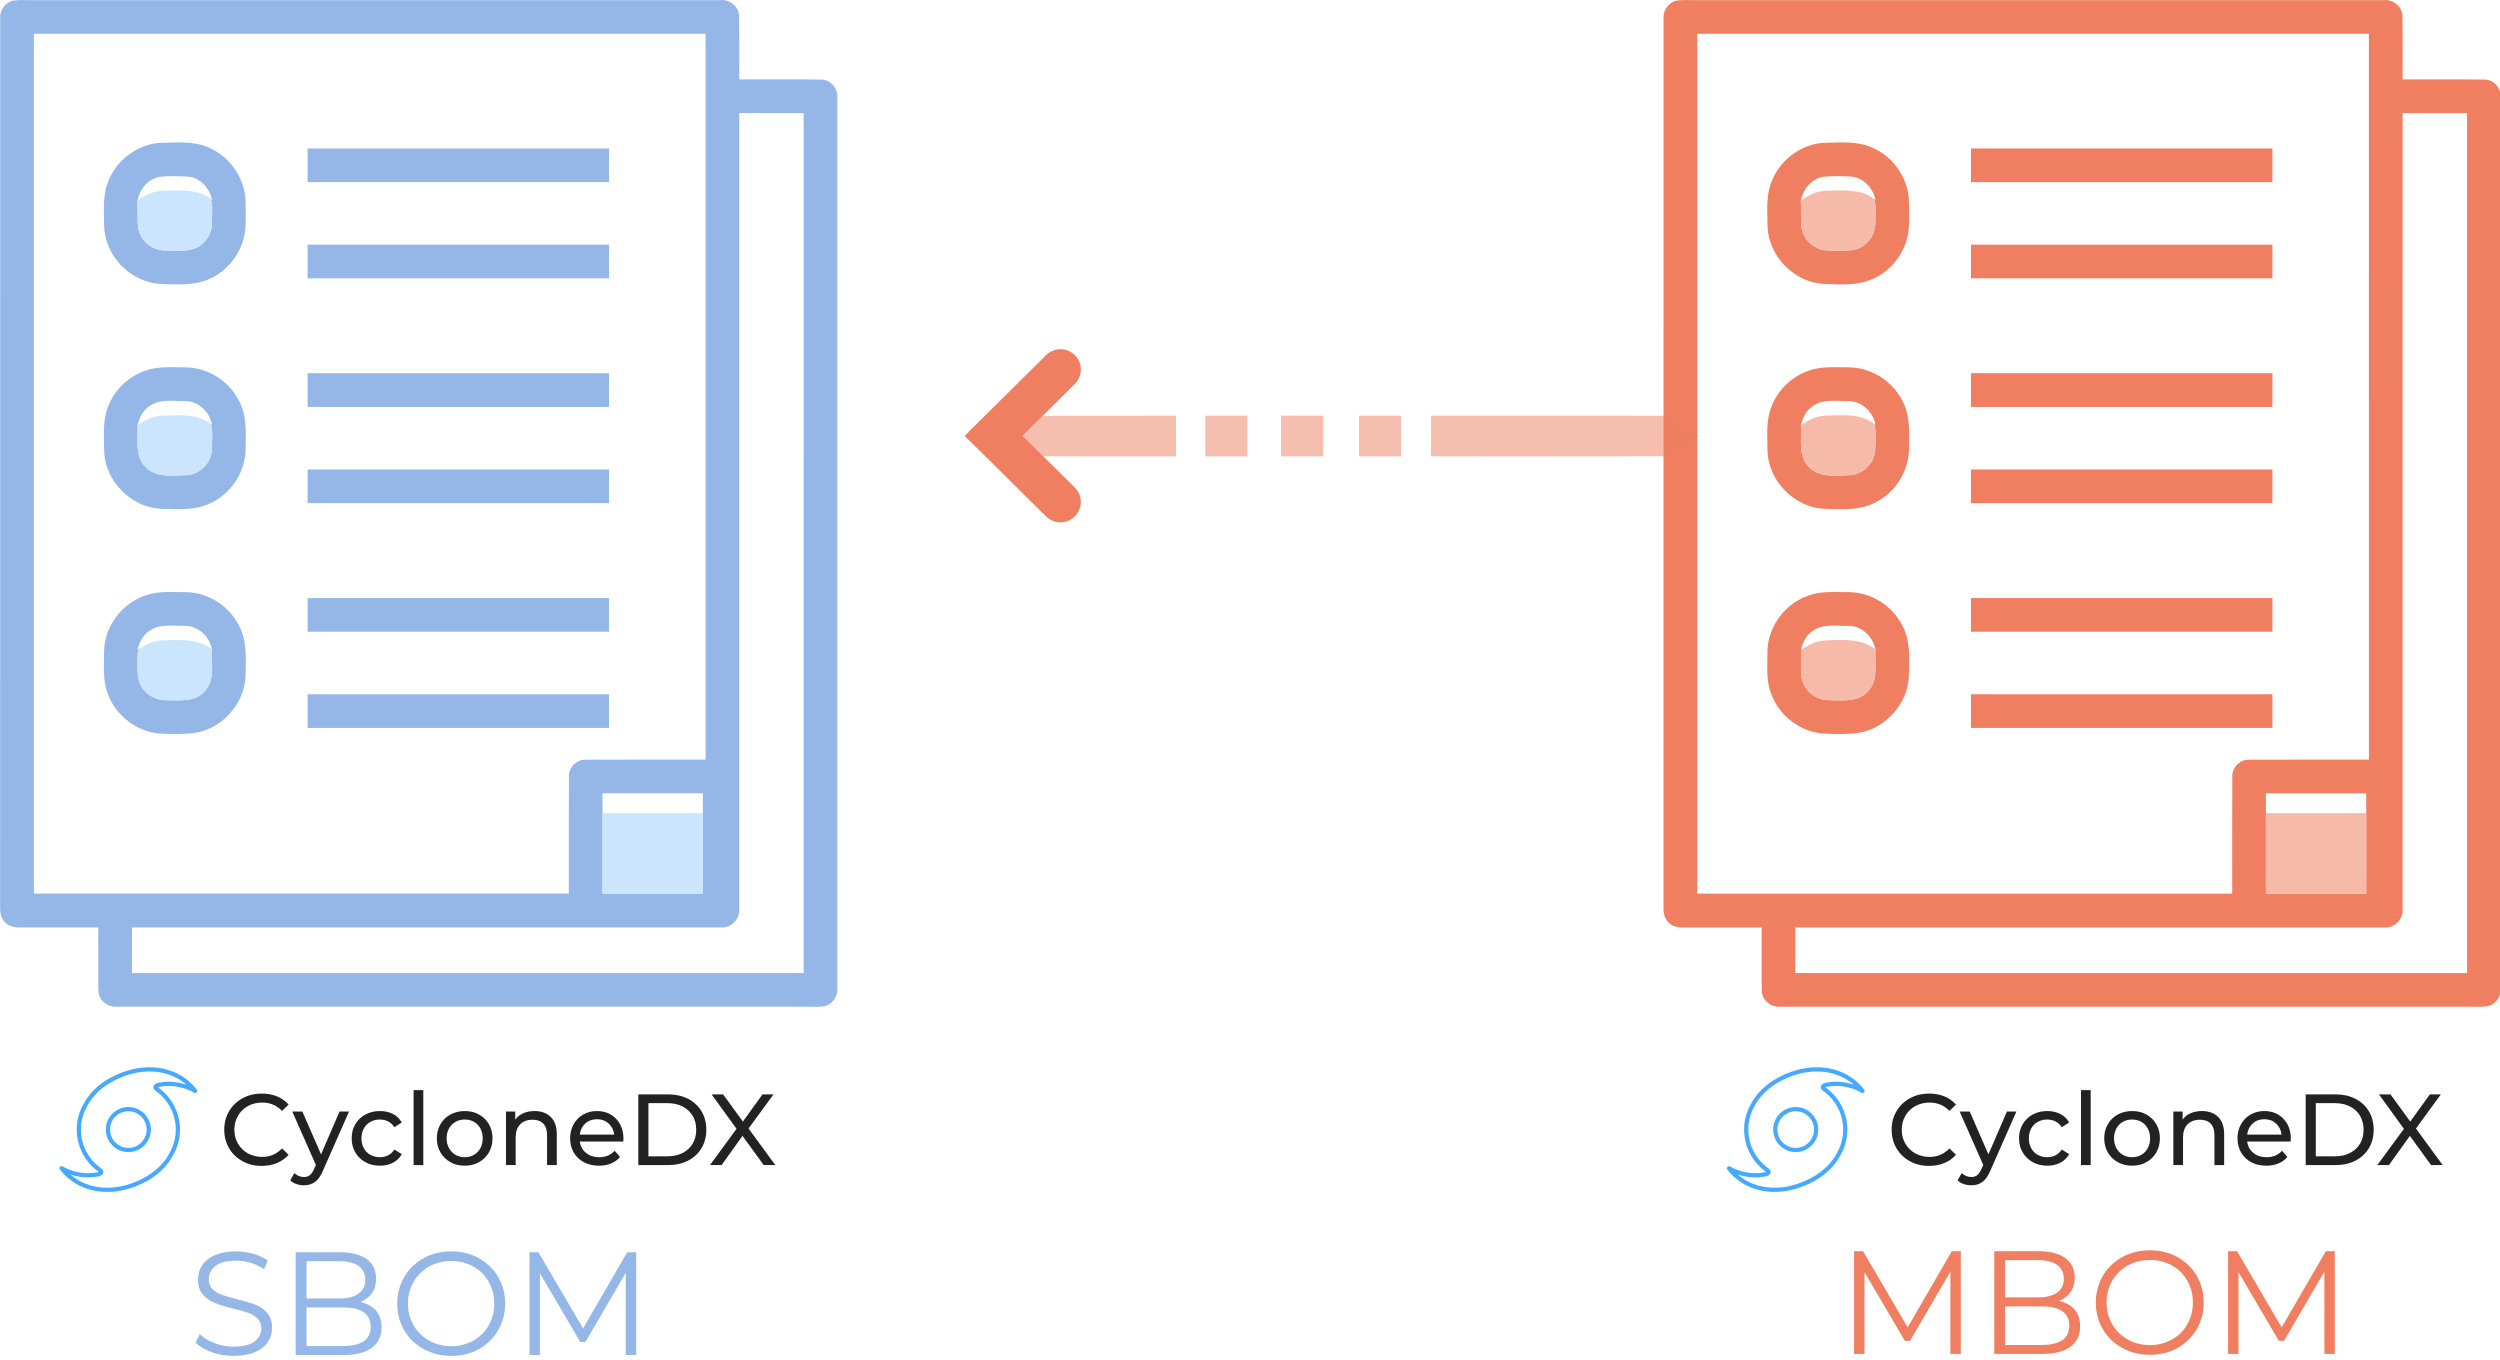 <?xml version="1.0" encoding="UTF-8" standalone="no"?>
<!DOCTYPE svg PUBLIC "-//W3C//DTD SVG 1.1//EN" "http://www.w3.org/Graphics/SVG/1.1/DTD/svg11.dtd">
<svg width="100%" height="100%" viewBox="0 0 500 272" version="1.1" xmlns="http://www.w3.org/2000/svg" xmlns:xlink="http://www.w3.org/1999/xlink" xml:space="preserve" xmlns:serif="http://www.serif.com/" style="fill-rule:evenodd;clip-rule:evenodd;stroke-linejoin:round;stroke-miterlimit:1.414;">
    <g transform="matrix(0.421,0,0,0.421,-25.461,1.541)">
        <g transform="matrix(69.731,0,0,69.731,933.329,639.537)">
            <path d="M0.841,-0.7L0.841,-0L0.77,-0L0.77,-0.56L0.495,-0.089L0.46,-0.089L0.185,-0.557L0.185,-0L0.114,-0L0.114,-0.7L0.175,-0.7L0.479,-0.181L0.78,-0.7L0.841,-0.7Z" style="fill:rgb(239,127,96);fill-rule:nonzero;"/>
        </g>
        <g transform="matrix(69.731,0,0,69.731,999.921,639.537)">
            <path d="M0.555,-0.361C0.601,-0.351 0.636,-0.331 0.662,-0.302C0.687,-0.272 0.699,-0.234 0.699,-0.187C0.699,-0.127 0.677,-0.081 0.633,-0.049C0.588,-0.016 0.523,-0 0.436,-0L0.114,-0L0.114,-0.7L0.416,-0.7C0.494,-0.7 0.555,-0.684 0.598,-0.653C0.641,-0.622 0.662,-0.577 0.662,-0.52C0.662,-0.481 0.653,-0.448 0.634,-0.422C0.615,-0.395 0.588,-0.374 0.555,-0.361ZM0.188,-0.639L0.188,-0.385L0.411,-0.385C0.468,-0.385 0.511,-0.396 0.542,-0.418C0.573,-0.439 0.588,-0.471 0.588,-0.512C0.588,-0.553 0.573,-0.585 0.542,-0.607C0.511,-0.628 0.468,-0.639 0.411,-0.639L0.188,-0.639ZM0.435,-0.061C0.498,-0.061 0.545,-0.072 0.577,-0.093C0.609,-0.114 0.625,-0.148 0.625,-0.193C0.625,-0.28 0.562,-0.324 0.435,-0.324L0.188,-0.324L0.188,-0.061L0.435,-0.061Z" style="fill:rgb(239,127,96);fill-rule:nonzero;"/>
        </g>
        <g transform="matrix(69.731,0,0,69.731,1052.5,639.537)">
            <path d="M0.42,0.006C0.351,0.006 0.288,-0.01 0.232,-0.041C0.175,-0.072 0.131,-0.114 0.1,-0.168C0.068,-0.222 0.052,-0.283 0.052,-0.35C0.052,-0.417 0.068,-0.478 0.1,-0.532C0.131,-0.586 0.175,-0.628 0.232,-0.66C0.288,-0.691 0.351,-0.706 0.42,-0.706C0.489,-0.706 0.552,-0.691 0.608,-0.66C0.663,-0.629 0.707,-0.587 0.739,-0.533C0.771,-0.478 0.787,-0.417 0.787,-0.35C0.787,-0.283 0.771,-0.222 0.739,-0.168C0.707,-0.113 0.663,-0.071 0.608,-0.04C0.552,-0.009 0.489,0.006 0.42,0.006ZM0.42,-0.06C0.475,-0.06 0.525,-0.073 0.57,-0.098C0.615,-0.123 0.65,-0.157 0.675,-0.202C0.7,-0.246 0.713,-0.295 0.713,-0.35C0.713,-0.405 0.7,-0.454 0.675,-0.499C0.65,-0.543 0.615,-0.578 0.57,-0.603C0.525,-0.628 0.475,-0.64 0.42,-0.64C0.365,-0.64 0.315,-0.628 0.27,-0.603C0.225,-0.578 0.189,-0.543 0.164,-0.499C0.138,-0.454 0.125,-0.405 0.125,-0.35C0.125,-0.295 0.138,-0.246 0.164,-0.202C0.189,-0.157 0.225,-0.123 0.27,-0.098C0.315,-0.073 0.365,-0.06 0.42,-0.06Z" style="fill:rgb(239,127,96);fill-rule:nonzero;"/>
        </g>
        <g transform="matrix(69.731,0,0,69.731,1111,639.537)">
            <path d="M0.841,-0.7L0.841,-0L0.77,-0L0.77,-0.56L0.495,-0.089L0.46,-0.089L0.185,-0.557L0.185,-0L0.114,-0L0.114,-0.7L0.175,-0.7L0.479,-0.181L0.78,-0.7L0.841,-0.7Z" style="fill:rgb(239,127,96);fill-rule:nonzero;"/>
        </g>
    </g>
    <g transform="matrix(0.421,0,0,0.421,9.151,4.873)">
        <g transform="matrix(69.731,0,0,69.731,67.883,632.135)">
            <path d="M0.307,0.006C0.255,0.006 0.205,-0.002 0.158,-0.019C0.11,-0.036 0.073,-0.058 0.047,-0.085L0.076,-0.142C0.101,-0.117 0.135,-0.096 0.177,-0.081C0.219,-0.065 0.262,-0.057 0.307,-0.057C0.37,-0.057 0.417,-0.069 0.448,-0.092C0.479,-0.115 0.495,-0.144 0.495,-0.181C0.495,-0.209 0.487,-0.231 0.47,-0.248C0.452,-0.265 0.432,-0.278 0.407,-0.287C0.382,-0.296 0.348,-0.305 0.304,-0.316C0.251,-0.329 0.209,-0.342 0.178,-0.355C0.147,-0.367 0.12,-0.386 0.098,-0.411C0.075,-0.436 0.064,-0.471 0.064,-0.514C0.064,-0.549 0.073,-0.582 0.092,-0.611C0.111,-0.64 0.139,-0.663 0.178,-0.68C0.217,-0.697 0.265,-0.706 0.322,-0.706C0.362,-0.706 0.401,-0.7 0.44,-0.69C0.478,-0.679 0.511,-0.663 0.539,-0.644L0.514,-0.585C0.485,-0.604 0.453,-0.619 0.42,-0.629C0.387,-0.638 0.354,-0.643 0.322,-0.643C0.261,-0.643 0.215,-0.631 0.184,-0.608C0.153,-0.584 0.137,-0.553 0.137,-0.516C0.137,-0.488 0.146,-0.466 0.163,-0.449C0.18,-0.432 0.201,-0.419 0.227,-0.41C0.252,-0.401 0.287,-0.391 0.33,-0.38C0.381,-0.367 0.423,-0.355 0.455,-0.343C0.486,-0.33 0.513,-0.312 0.535,-0.287C0.557,-0.262 0.568,-0.228 0.568,-0.185C0.568,-0.15 0.559,-0.118 0.54,-0.089C0.521,-0.059 0.491,-0.037 0.452,-0.02C0.413,-0.003 0.364,0.006 0.307,0.006Z" style="fill:rgb(148,183,232);fill-rule:nonzero;"/>
        </g>
        <g transform="matrix(69.731,0,0,69.731,110.768,632.135)">
            <path d="M0.555,-0.361C0.601,-0.351 0.636,-0.331 0.662,-0.302C0.687,-0.272 0.699,-0.234 0.699,-0.187C0.699,-0.127 0.677,-0.081 0.633,-0.049C0.588,-0.016 0.523,-0 0.436,-0L0.114,-0L0.114,-0.7L0.416,-0.7C0.494,-0.7 0.555,-0.684 0.598,-0.653C0.641,-0.622 0.662,-0.577 0.662,-0.52C0.662,-0.481 0.653,-0.448 0.634,-0.422C0.615,-0.395 0.588,-0.374 0.555,-0.361ZM0.188,-0.639L0.188,-0.385L0.411,-0.385C0.468,-0.385 0.511,-0.396 0.542,-0.418C0.573,-0.439 0.588,-0.471 0.588,-0.512C0.588,-0.553 0.573,-0.585 0.542,-0.607C0.511,-0.628 0.468,-0.639 0.411,-0.639L0.188,-0.639ZM0.435,-0.061C0.498,-0.061 0.545,-0.072 0.577,-0.093C0.609,-0.114 0.625,-0.148 0.625,-0.193C0.625,-0.28 0.562,-0.324 0.435,-0.324L0.188,-0.324L0.188,-0.061L0.435,-0.061Z" style="fill:rgb(148,183,232);fill-rule:nonzero;"/>
        </g>
        <g transform="matrix(69.731,0,0,69.731,163.344,632.135)">
            <path d="M0.42,0.006C0.351,0.006 0.288,-0.01 0.232,-0.041C0.175,-0.072 0.131,-0.114 0.1,-0.168C0.068,-0.222 0.052,-0.283 0.052,-0.35C0.052,-0.417 0.068,-0.478 0.1,-0.532C0.131,-0.586 0.175,-0.628 0.232,-0.66C0.288,-0.691 0.351,-0.706 0.42,-0.706C0.489,-0.706 0.552,-0.691 0.608,-0.66C0.663,-0.629 0.707,-0.587 0.739,-0.533C0.771,-0.478 0.787,-0.417 0.787,-0.35C0.787,-0.283 0.771,-0.222 0.739,-0.168C0.707,-0.113 0.663,-0.071 0.608,-0.04C0.552,-0.009 0.489,0.006 0.42,0.006ZM0.42,-0.06C0.475,-0.06 0.525,-0.073 0.57,-0.098C0.615,-0.123 0.65,-0.157 0.675,-0.202C0.7,-0.246 0.713,-0.295 0.713,-0.35C0.713,-0.405 0.7,-0.454 0.675,-0.499C0.65,-0.543 0.615,-0.578 0.57,-0.603C0.525,-0.628 0.475,-0.64 0.42,-0.64C0.365,-0.64 0.315,-0.628 0.27,-0.603C0.225,-0.578 0.189,-0.543 0.164,-0.499C0.138,-0.454 0.125,-0.405 0.125,-0.35C0.125,-0.295 0.138,-0.246 0.164,-0.202C0.189,-0.157 0.225,-0.123 0.27,-0.098C0.315,-0.073 0.365,-0.06 0.42,-0.06Z" style="fill:rgb(148,183,232);fill-rule:nonzero;"/>
        </g>
        <g transform="matrix(69.731,0,0,69.731,221.848,632.135)">
            <path d="M0.841,-0.7L0.841,-0L0.77,-0L0.77,-0.56L0.495,-0.089L0.46,-0.089L0.185,-0.557L0.185,-0L0.114,-0L0.114,-0.7L0.175,-0.7L0.479,-0.181L0.78,-0.7L0.841,-0.7Z" style="fill:rgb(148,183,232);fill-rule:nonzero;"/>
        </g>
    </g>
    <g id="Doc-Right" serif:id="Doc Right" transform="matrix(0.421,0,0,0.421,308.732,-9.011)">
        <g id="_-3282b8ff" serif:id="#3282b8ff">
            <path d="M63.41,21.65C66.25,21.29 69.13,21.5 71.98,21.47C181,21.47 290.02,21.47 399.03,21.46C403.39,21.01 407.85,24.37 407.96,28.88C408.17,38.96 407.98,49.05 408.05,59.13C421.05,59.19 434.06,59.04 447.06,59.2C451.5,59.23 455.04,63.52 454.65,67.86C454.66,208.91 454.67,349.96 454.65,491C454.9,494.84 452.22,498.69 448.38,499.41C445.61,499.86 442.79,499.63 440.01,499.67C330.7,499.65 221.39,499.7 112.08,499.65C107.81,499.9 103.65,496.41 103.62,492.04C103.46,482.03 103.61,472.02 103.56,462.01C91.37,462 79.18,461.99 66.99,462.01C64.05,462.13 60.78,461.57 58.85,459.13C56.36,456.35 57.03,452.39 56.93,448.98C56.98,309.3 56.91,169.62 56.96,29.93C56.72,26.08 59.55,22.27 63.41,21.65M72.95,37.47C72.94,173.62 72.94,309.78 72.95,445.93L327.1,445.93C327.14,427.3 327.03,408.66 327.15,390.03C327.12,385.88 330.84,382.22 334.98,382.31C354,382.21 373.02,382.3 392.05,382.27C392.05,267.33 392.05,152.4 392.04,37.47C285.68,37.46 179.31,37.46 72.95,37.47M408.05,75.13C408.04,201.12 408.05,327.1 408.04,453.08C408.58,458.09 404.02,462.53 399.04,461.99C305.88,462.01 212.71,461.99 119.55,462L119.55,483.66C225.92,483.68 332.29,483.66 438.66,483.67C438.67,347.49 438.66,211.31 438.67,75.14C428.46,75.13 418.25,75.14 408.05,75.13M343.1,398.26C343.09,401.4 343.1,404.55 343.11,407.69C343.08,420.46 343.08,433.22 343.11,445.98C359,446.01 374.89,446.02 390.78,445.97C390.79,433.21 390.8,420.45 390.78,407.69C390.78,404.55 390.79,401.4 390.78,398.26C374.89,398.26 358.99,398.27 343.1,398.26Z" style="fill:rgb(239,127,96);fill-rule:nonzero;"/>
            <path d="M132.24,89.3C140.22,89.19 148.66,88.14 156.14,91.56C165.9,95.72 172.88,105.59 173.49,116.19C173.67,120.71 173.69,125.25 173.46,129.78C172.7,140.3 165.66,150.01 155.94,154.08C148.75,157.26 140.68,156.49 133.04,156.31C118.98,155.48 106.8,143.07 106.35,128.97C106.33,121.82 105.51,114.35 108.3,107.56C112.12,97.69 121.68,90.31 132.24,89.3M132.8,105.4C127.19,106.35 123.21,111.31 122.17,116.7C122.41,120.99 121.99,125.31 122.52,129.58C123.38,135.55 128.96,140.34 134.98,140.38C139.56,140.48 144.27,140.91 148.74,139.71C154.03,137.98 157.72,132.61 157.57,127.06C157.46,123.37 158.21,119.45 156.95,115.91L157.68,116.41C156.44,110.83 152.01,105.74 146.07,105.27C141.66,105.08 137.19,104.91 132.8,105.4Z" style="fill:rgb(239,127,96);fill-rule:nonzero;"/>
            <path d="M203,91.92C250.74,91.92 298.47,91.92 346.21,91.93C346.21,97.26 346.22,102.59 346.21,107.92C298.47,107.93 250.74,107.92 203,107.92C202.99,102.59 202.99,97.26 203,91.92Z" style="fill:rgb(239,127,96);fill-rule:nonzero;"/>
            <path d="M203,137.63C250.74,137.63 298.47,137.63 346.21,137.64C346.22,142.97 346.21,148.3 346.21,153.63C298.48,153.64 250.74,153.63 203,153.64C202.99,148.3 202.99,142.97 203,137.63Z" style="fill:rgb(239,127,96);fill-rule:nonzero;"/>
            <path d="M128.47,196.74C133.86,195.49 139.44,195.89 144.93,195.91C155.5,195.97 165.69,202.32 170.39,211.78C174.3,218.89 173.64,227.2 173.55,235.01C173.36,245.85 166.47,256.17 156.58,260.58C149.25,264.07 140.89,263.32 133.02,263.1C119.06,262.28 106.96,250.01 106.36,236.03C106.34,229 105.51,221.67 108.07,214.94C111.32,206 119.21,198.94 128.47,196.74M127.55,214.53C124.54,216.61 123.03,220.07 122.18,223.52C122.68,230.08 120.68,237.94 125.91,243.14C130.73,248.45 138.5,247.26 144.93,247.17C151.43,247.13 157.27,241.53 157.5,235.02C157.6,230.95 158.08,226.75 157.07,222.77L157.63,223.14C156.44,217.17 151.32,212.03 145.04,211.95C139.21,212.01 132.55,210.73 127.55,214.53Z" style="fill:rgb(239,127,96);fill-rule:nonzero;"/>
            <path d="M203,198.71L346.21,198.71C346.22,204.05 346.21,209.38 346.21,214.71L203,214.71C202.99,209.38 202.99,204.04 203,198.71Z" style="fill:rgb(239,127,96);fill-rule:nonzero;"/>
            <path d="M203,244.42C250.74,244.43 298.48,244.42 346.21,244.43C346.21,249.76 346.22,255.09 346.21,260.42C298.47,260.43 250.73,260.43 203,260.43C202.99,255.09 202.99,249.76 203,244.42Z" style="fill:rgb(239,127,96);fill-rule:nonzero;"/>
            <path d="M127.44,303.81C133.14,302.19 139.12,302.71 144.97,302.71C155.54,302.76 165.71,309.16 170.41,318.61C174.47,326.09 173.64,334.84 173.48,343.03C172.78,355.87 162.52,367.34 149.86,369.51C144.24,370.36 138.52,370.14 132.86,369.89C121.89,369.1 111.86,361.39 108.11,351.07C105.59,344.66 106.34,337.64 106.31,330.91C106.45,318.52 115.52,307.04 127.44,303.81M127.39,321.44C124.47,323.51 123.06,326.91 122.1,330.23L123.64,329.26C121.82,330.52 122.39,333.05 122.21,334.94C122.31,339.22 121.76,343.93 124.19,347.73C126.6,351.81 131.32,354.15 136.01,354.04C142.11,354.1 149.42,355 153.94,349.95C159.26,344.62 157.18,336.57 157.62,329.86C156.38,323.92 151.28,318.79 145.01,318.75C139.13,318.83 132.37,317.51 127.39,321.44Z" style="fill:rgb(239,127,96);fill-rule:nonzero;"/>
            <path d="M203,305.51L346.21,305.51C346.22,310.84 346.21,316.18 346.21,321.51C298.48,321.52 250.74,321.51 203,321.52C202.98,316.18 202.99,310.84 203,305.51Z" style="fill:rgb(239,127,96);fill-rule:nonzero;"/>
            <path d="M203,351.22L346.21,351.22C346.22,356.55 346.21,361.88 346.21,367.22C298.47,367.23 250.74,367.22 203,367.22C202.99,361.89 202.99,356.55 203,351.22Z" style="fill:rgb(239,127,96);fill-rule:nonzero;"/>
        </g>
        <g id="_-5fb8e0ff" serif:id="#5fb8e0ff">
            <path d="M122.17,116.7C125.87,113.96 130.25,111.98 134.94,111.98C142.38,111.87 150.68,111.04 156.95,115.91C158.21,119.45 157.46,123.37 157.57,127.06C157.72,132.61 154.03,137.98 148.74,139.71C144.27,140.91 139.56,140.48 134.98,140.38C128.96,140.34 123.38,135.55 122.52,129.58C121.99,125.31 122.41,120.99 122.17,116.7Z" style="fill:rgb(246,186,169);fill-rule:nonzero;"/>
            <path d="M122.18,223.52C125.6,220.95 129.61,219.03 133.93,218.84C141.74,218.66 150.45,217.69 157.07,222.77C158.08,226.75 157.6,230.95 157.5,235.02C157.27,241.53 151.43,247.13 144.93,247.17C138.5,247.26 130.73,248.45 125.91,243.14C120.68,237.94 122.68,230.08 122.18,223.52Z" style="fill:rgb(246,186,169);fill-rule:nonzero;"/>
            <path d="M123.64,329.26C126.7,327.18 130.28,325.83 134,325.63C142.02,325.35 150.86,324.64 157.62,329.86C157.18,336.57 159.26,344.62 153.94,349.95C149.42,355 142.11,354.1 136.01,354.04C131.32,354.15 126.6,351.81 124.19,347.73C121.76,343.93 122.31,339.22 122.21,334.94C122.39,333.05 121.82,330.52 123.64,329.26Z" style="fill:rgb(246,186,169);fill-rule:nonzero;"/>
            <path d="M343.11,407.69C359,407.68 374.89,407.68 390.78,407.69C390.8,420.45 390.79,433.21 390.78,445.97C374.89,446.02 359,446.01 343.11,445.98C343.08,433.22 343.08,420.46 343.11,407.69Z" style="fill:rgb(246,186,169);fill-rule:nonzero;"/>
        </g>
    </g>
    <g id="Doc-Left" serif:id="Doc Left" transform="matrix(0.421,0,0,0.421,-23.944,-9.011)">
        <g id="_-3282b8ff1" serif:id="#3282b8ff">
            <path d="M63.41,21.65C66.25,21.29 69.13,21.5 71.98,21.47C181,21.47 290.02,21.47 399.03,21.46C403.39,21.01 407.85,24.37 407.96,28.88C408.17,38.96 407.98,49.05 408.05,59.13C421.05,59.19 434.06,59.04 447.06,59.2C451.5,59.23 455.04,63.52 454.65,67.86C454.66,208.91 454.67,349.96 454.65,491C454.9,494.84 452.22,498.69 448.38,499.41C445.61,499.86 442.79,499.63 440.01,499.67C330.7,499.65 221.39,499.7 112.08,499.65C107.81,499.9 103.65,496.41 103.62,492.04C103.46,482.03 103.61,472.02 103.56,462.01C91.37,462 79.18,461.99 66.99,462.01C64.05,462.13 60.78,461.57 58.85,459.13C56.36,456.35 57.03,452.39 56.93,448.98C56.98,309.3 56.91,169.62 56.96,29.93C56.72,26.08 59.55,22.27 63.41,21.65M72.95,37.47C72.94,173.62 72.94,309.78 72.95,445.93L327.1,445.93C327.14,427.3 327.03,408.66 327.15,390.03C327.12,385.88 330.84,382.22 334.98,382.31C354,382.21 373.02,382.3 392.05,382.27C392.05,267.33 392.05,152.4 392.04,37.47C285.68,37.46 179.31,37.46 72.95,37.47M408.05,75.13C408.04,201.12 408.05,327.1 408.04,453.08C408.58,458.09 404.02,462.53 399.04,461.99C305.88,462.01 212.71,461.99 119.55,462L119.55,483.66C225.92,483.68 332.29,483.66 438.66,483.67C438.67,347.49 438.66,211.31 438.67,75.14C428.46,75.13 418.25,75.14 408.05,75.13M343.1,398.26C343.09,401.4 343.1,404.55 343.11,407.69C343.08,420.46 343.08,433.22 343.11,445.98C359,446.01 374.89,446.02 390.78,445.97C390.79,433.21 390.8,420.45 390.78,407.69C390.78,404.55 390.79,401.4 390.78,398.26C374.89,398.26 358.99,398.27 343.1,398.26Z" style="fill:rgb(148,183,232);fill-rule:nonzero;"/>
            <path d="M132.24,89.3C140.22,89.19 148.66,88.14 156.14,91.56C165.9,95.72 172.88,105.59 173.49,116.19C173.67,120.71 173.69,125.25 173.46,129.78C172.7,140.3 165.66,150.01 155.94,154.08C148.75,157.26 140.68,156.49 133.04,156.31C118.98,155.48 106.8,143.07 106.35,128.97C106.33,121.82 105.51,114.35 108.3,107.56C112.12,97.69 121.68,90.31 132.24,89.3M132.8,105.4C127.19,106.35 123.21,111.31 122.17,116.7C122.41,120.99 121.99,125.31 122.52,129.58C123.38,135.55 128.96,140.34 134.98,140.38C139.56,140.48 144.27,140.91 148.74,139.71C154.03,137.98 157.72,132.61 157.57,127.06C157.46,123.37 158.21,119.45 156.95,115.91L157.68,116.41C156.44,110.83 152.01,105.74 146.07,105.27C141.66,105.08 137.19,104.91 132.8,105.4Z" style="fill:rgb(148,183,232);fill-rule:nonzero;"/>
            <path d="M203,91.92C250.74,91.92 298.47,91.92 346.21,91.93C346.21,97.26 346.22,102.59 346.21,107.92C298.47,107.93 250.74,107.92 203,107.92C202.99,102.59 202.99,97.26 203,91.92Z" style="fill:rgb(148,183,232);fill-rule:nonzero;"/>
            <path d="M203,137.63C250.74,137.63 298.47,137.63 346.21,137.64C346.22,142.97 346.21,148.3 346.21,153.63C298.48,153.64 250.74,153.63 203,153.64C202.99,148.3 202.99,142.97 203,137.63Z" style="fill:rgb(148,183,232);fill-rule:nonzero;"/>
            <path d="M128.47,196.74C133.86,195.49 139.44,195.89 144.93,195.91C155.5,195.97 165.69,202.32 170.39,211.78C174.3,218.89 173.64,227.2 173.55,235.01C173.36,245.85 166.47,256.17 156.58,260.58C149.25,264.07 140.89,263.32 133.02,263.1C119.06,262.28 106.96,250.01 106.36,236.03C106.34,229 105.51,221.67 108.07,214.94C111.32,206 119.21,198.94 128.47,196.74M127.55,214.53C124.54,216.61 123.03,220.07 122.18,223.52C122.68,230.08 120.68,237.94 125.91,243.14C130.73,248.45 138.5,247.26 144.93,247.17C151.43,247.13 157.27,241.53 157.5,235.02C157.6,230.95 158.08,226.75 157.07,222.77L157.63,223.14C156.44,217.17 151.32,212.03 145.04,211.95C139.21,212.01 132.55,210.73 127.55,214.53Z" style="fill:rgb(148,183,232);fill-rule:nonzero;"/>
            <path d="M203,198.71L346.21,198.71C346.22,204.05 346.21,209.38 346.21,214.71L203,214.71C202.99,209.38 202.99,204.04 203,198.71Z" style="fill:rgb(148,183,232);fill-rule:nonzero;"/>
            <path d="M203,244.42C250.74,244.43 298.48,244.42 346.21,244.43C346.21,249.76 346.22,255.09 346.21,260.42C298.47,260.43 250.73,260.43 203,260.43C202.99,255.09 202.99,249.76 203,244.42Z" style="fill:rgb(148,183,232);fill-rule:nonzero;"/>
            <path d="M127.44,303.81C133.14,302.19 139.12,302.71 144.97,302.71C155.54,302.76 165.71,309.16 170.41,318.61C174.47,326.09 173.64,334.84 173.48,343.03C172.78,355.87 162.52,367.34 149.86,369.51C144.24,370.36 138.52,370.14 132.86,369.89C121.89,369.1 111.86,361.39 108.11,351.07C105.59,344.66 106.34,337.64 106.31,330.91C106.45,318.52 115.52,307.04 127.44,303.81M127.39,321.44C124.47,323.51 123.06,326.91 122.1,330.23L123.64,329.26C121.82,330.52 122.39,333.05 122.21,334.94C122.31,339.22 121.76,343.93 124.19,347.73C126.6,351.81 131.32,354.15 136.01,354.04C142.11,354.1 149.42,355 153.94,349.95C159.26,344.62 157.18,336.57 157.62,329.86C156.38,323.92 151.28,318.79 145.01,318.75C139.13,318.83 132.37,317.51 127.39,321.44Z" style="fill:rgb(148,183,232);fill-rule:nonzero;"/>
            <path d="M203,305.51L346.21,305.51C346.22,310.84 346.21,316.18 346.21,321.51C298.48,321.52 250.74,321.51 203,321.52C202.98,316.18 202.99,310.84 203,305.51Z" style="fill:rgb(148,183,232);fill-rule:nonzero;"/>
            <path d="M203,351.22L346.21,351.22C346.22,356.55 346.21,361.88 346.21,367.22C298.47,367.23 250.74,367.22 203,367.22C202.99,361.89 202.99,356.55 203,351.22Z" style="fill:rgb(148,183,232);fill-rule:nonzero;"/>
        </g>
        <g id="_-5fb8e0ff1" serif:id="#5fb8e0ff">
            <path d="M122.17,116.7C125.87,113.96 130.25,111.98 134.94,111.98C142.38,111.87 150.68,111.04 156.95,115.91C158.21,119.45 157.46,123.37 157.57,127.06C157.72,132.61 154.03,137.98 148.74,139.71C144.27,140.91 139.56,140.48 134.98,140.38C128.96,140.34 123.38,135.55 122.52,129.58C121.99,125.31 122.41,120.99 122.17,116.7Z" style="fill:rgb(204,229,255);fill-rule:nonzero;"/>
            <path d="M122.18,223.52C125.6,220.95 129.61,219.03 133.93,218.84C141.74,218.66 150.45,217.69 157.07,222.77C158.08,226.75 157.6,230.95 157.5,235.02C157.27,241.53 151.43,247.13 144.93,247.17C138.5,247.26 130.73,248.45 125.91,243.14C120.68,237.94 122.68,230.08 122.18,223.52Z" style="fill:rgb(204,229,255);fill-rule:nonzero;"/>
            <path d="M123.64,329.26C126.7,327.18 130.28,325.83 134,325.63C142.02,325.35 150.86,324.64 157.62,329.86C157.18,336.57 159.26,344.62 153.94,349.95C149.42,355 142.11,354.1 136.01,354.04C131.32,354.15 126.6,351.81 124.19,347.73C121.76,343.93 122.31,339.22 122.21,334.94C122.39,333.05 121.82,330.52 123.64,329.26Z" style="fill:rgb(204,229,255);fill-rule:nonzero;"/>
            <path d="M343.11,407.69C359,407.68 374.89,407.68 390.78,407.69C390.8,420.45 390.79,433.21 390.78,445.97C374.89,446.02 359,446.01 343.11,445.98C343.08,433.22 343.08,420.46 343.11,407.69Z" style="fill:rgb(204,229,255);fill-rule:nonzero;"/>
        </g>
    </g>
    <g id="Arrows" transform="matrix(0.421,0,0,0.421,-126.2,-113.58)">
        <g transform="matrix(0.581,0,0,0.581,758.02,327.882)">
            <path d="M66.52,190.49C70.23,186.7 75.76,184.82 81.01,185.72C87.74,186.7 93.5,192.24 94.71,198.93C95.83,204.34 93.98,210.16 90.05,214.02C81.37,222.68 72.61,231.29 63.89,239.93C58.41,245.39 52.86,250.79 47.4,256.28C52.93,261.99 58.7,267.47 64.28,273.13C72.64,281.31 80.92,289.57 89.25,297.78C92.09,300.46 94.28,303.95 94.82,307.87C96.08,314.95 92.07,322.47 85.58,325.49C79.66,328.43 72.01,327.36 67.2,322.8C44.71,300.81 22.61,278.39 0,256.53L0,256.15C0.05,256.25 0.15,256.46 0.2,256.56C1.18,255.41 2.18,254.28 3.19,253.16C24.34,232.31 45.4,211.37 66.52,190.49Z" style="fill:rgb(239,127,96);fill-rule:nonzero;"/>
        </g>
        <g transform="matrix(0.581,0,0,0.581,758.02,327.882)">
            <path d="M47.4,256.28C52.86,250.79 58.41,245.39 63.89,239.93C100.19,239.87 136.5,239.91 172.8,239.9L172.8,273.18C136.62,273.15 100.45,273.25 64.28,273.13C58.7,267.47 52.93,261.99 47.4,256.28Z" style="fill:rgb(239,127,96);fill-opacity:0.5;fill-rule:nonzero;"/>
        </g>
        <g transform="matrix(1.014,0,0,0.581,635.614,327.868)">
            <path d="M339.2,239.9C375.51,239.92 411.82,239.84 448.13,239.95C453.61,245.41 459.14,250.83 464.63,256.3C459.14,262.02 453.37,267.46 447.8,273.1C411.6,273.28 375.4,273.13 339.21,273.18C339.19,262.09 339.2,251 339.2,239.9Z" style="fill:rgb(239,127,96);fill-opacity:0.5;fill-rule:nonzero;"/>
        </g>
        <g transform="matrix(0.601,0,0,0.581,781.484,327.876)">
            <path d="M272.64,239.9C283.73,239.89 294.83,239.9 305.92,239.9C305.92,250.99 305.93,262.09 305.92,273.18C294.83,273.18 283.73,273.19 272.64,273.17L272.64,239.9Z" style="fill:rgb(239,127,96);fill-opacity:0.5;fill-rule:nonzero;"/>
        </g>
        <g transform="matrix(0.601,0,0,0.581,744.484,327.876)">
            <path d="M272.64,239.9C283.73,239.89 294.83,239.9 305.92,239.9C305.92,250.99 305.93,262.09 305.92,273.18C294.83,273.18 283.73,273.19 272.64,273.17L272.64,239.9Z" style="fill:rgb(239,127,96);fill-opacity:0.5;fill-rule:nonzero;"/>
        </g>
        <g transform="matrix(0.601,0,0,0.581,708.484,327.876)">
            <path d="M272.64,239.9C283.73,239.89 294.83,239.9 305.92,239.9C305.92,250.99 305.93,262.09 305.92,273.18C294.83,273.18 283.73,273.19 272.64,273.17L272.64,239.9Z" style="fill:rgb(239,127,96);fill-opacity:0.5;fill-rule:nonzero;"/>
        </g>
    </g>
    <g id="CycloneDX-logo---right" serif:id="CycloneDX logo - right" transform="matrix(0.421,0,0,0.421,208.116,-109.354)">
        <g id="_-006ca2ff" serif:id="#006ca2ff" transform="matrix(1,0,0,1,325.667,766.452)">
            <path d="M35.632,2.144C38.825,1.428 42.12,1.145 45.386,1.385C50.324,1.735 55.205,3.341 59.256,6.212C61.354,7.689 63.219,9.494 64.777,11.533C63.203,10.598 61.498,9.9 59.755,9.348C56.074,8.2 52.122,7.851 48.315,8.518C47.626,8.645 46.886,8.723 46.308,9.155C46.086,9.315 45.901,9.582 45.966,9.868C46.058,10.275 46.426,10.527 46.734,10.772C50.729,13.614 53.805,17.731 55.368,22.381C56.869,26.794 57.006,31.659 55.753,36.15C55.255,37.949 54.539,39.688 53.627,41.317C53.416,41.725 53.139,42.096 52.964,42.523C52.18,43.927 51.215,45.225 50.167,46.443C47.245,49.82 43.574,52.514 39.554,54.442C36.352,56.036 32.945,57.236 29.429,57.911C25.005,58.76 20.392,58.769 16.003,57.707C13.549,57.116 11.172,56.194 8.978,54.944C6.029,53.268 3.423,50.993 1.367,48.295C3.387,49.481 5.6,50.319 7.867,50.893C11.119,51.706 14.541,51.885 17.849,51.309C18.504,51.183 19.201,51.11 19.766,50.724C20.02,50.561 20.249,50.274 20.177,49.955C20.084,49.548 19.716,49.298 19.409,49.054C15.416,46.209 12.34,42.093 10.776,37.445C9.813,34.61 9.409,31.589 9.579,28.601C9.785,24.751 10.982,20.965 12.998,17.682C13.311,17.007 13.722,16.384 14.135,15.768C17.196,11.338 21.524,7.859 26.348,5.509C29.292,4.02 32.41,2.864 35.632,2.144M32.046,20.255C29.248,20.534 26.624,22.115 25.051,24.442C23.75,26.33 23.168,28.691 23.424,30.969C23.647,33.089 24.602,35.12 26.086,36.649C27.571,38.197 29.585,39.228 31.711,39.521C33.93,39.84 36.255,39.363 38.16,38.177C39.954,37.075 41.371,35.373 42.127,33.408C42.953,31.283 42.993,28.866 42.239,26.715C41.546,24.708 40.167,22.949 38.39,21.787C36.538,20.56 34.253,20.017 32.046,20.255Z" style="fill:none;stroke:rgb(69,170,255);stroke-width:2px;"/>
        </g>
        <g transform="matrix(1,0,0,1,325.667,766.452)">
            <path d="M87.297,44.938C84.593,43.45 82.473,41.402 80.937,38.794C79.401,36.186 78.633,33.25 78.633,29.986C78.633,26.722 79.401,23.786 80.937,21.178C82.473,18.57 84.601,16.522 87.321,15.034C90.041,13.546 93.081,12.802 96.441,12.802C99.065,12.802 101.465,13.242 103.641,14.122C105.817,15.002 107.673,16.306 109.209,18.034L106.089,21.058C103.561,18.402 100.409,17.074 96.633,17.074C94.137,17.074 91.881,17.634 89.865,18.754C87.849,19.874 86.273,21.418 85.137,23.386C84.001,25.354 83.433,27.554 83.433,29.986C83.433,32.418 84.001,34.618 85.137,36.586C86.273,38.554 87.849,40.098 89.865,41.218C91.881,42.338 94.137,42.898 96.633,42.898C100.377,42.898 103.529,41.554 106.089,38.866L109.209,41.89C107.673,43.618 105.809,44.93 103.617,45.826C101.425,46.722 99.017,47.17 96.393,47.17C93.033,47.17 90.001,46.426 87.297,44.938Z" style="fill:rgb(34,34,34);fill-rule:nonzero;"/>
        </g>
        <g transform="matrix(1,0,0,1,325.667,766.452)">
            <path d="M137.913,21.346L125.577,49.33C124.489,51.922 123.217,53.746 121.761,54.802C120.305,55.858 118.553,56.386 116.505,56.386C115.257,56.386 114.049,56.186 112.881,55.786C111.713,55.386 110.745,54.802 109.977,54.034L111.945,50.578C113.257,51.826 114.777,52.45 116.505,52.45C117.625,52.45 118.561,52.154 119.313,51.562C120.065,50.97 120.745,49.954 121.353,48.514L122.169,46.738L110.937,21.346L115.737,21.346L124.617,41.698L133.401,21.346L137.913,21.346Z" style="fill:rgb(34,34,34);fill-rule:nonzero;"/>
        </g>
        <g transform="matrix(1,0,0,1,325.667,766.452)">
            <path d="M145.665,45.394C143.633,44.274 142.041,42.73 140.889,40.762C139.737,38.794 139.161,36.562 139.161,34.066C139.161,31.57 139.737,29.338 140.889,27.37C142.041,25.402 143.633,23.866 145.665,22.762C147.697,21.658 150.009,21.106 152.601,21.106C154.905,21.106 156.961,21.57 158.769,22.498C160.577,23.426 161.977,24.77 162.969,26.53L159.465,28.786C158.665,27.57 157.673,26.658 156.489,26.05C155.305,25.442 153.993,25.138 152.553,25.138C150.889,25.138 149.393,25.506 148.065,26.242C146.737,26.978 145.697,28.026 144.945,29.386C144.193,30.746 143.817,32.306 143.817,34.066C143.817,35.858 144.193,37.434 144.945,38.794C145.697,40.154 146.737,41.202 148.065,41.938C149.393,42.674 150.889,43.042 152.553,43.042C153.993,43.042 155.305,42.738 156.489,42.13C157.673,41.522 158.665,40.61 159.465,39.394L162.969,41.602C161.977,43.362 160.577,44.714 158.769,45.658C156.961,46.602 154.905,47.074 152.601,47.074C150.009,47.074 147.697,46.514 145.665,45.394Z" style="fill:rgb(34,34,34);fill-rule:nonzero;"/>
            <rect x="168.585" y="11.17" width="4.608" height="35.616" style="fill:rgb(34,34,34);"/>
            <path d="M186.057,45.394C184.041,44.274 182.465,42.73 181.329,40.762C180.193,38.794 179.625,36.562 179.625,34.066C179.625,31.57 180.193,29.338 181.329,27.37C182.465,25.402 184.041,23.866 186.057,22.762C188.073,21.658 190.345,21.106 192.873,21.106C195.401,21.106 197.665,21.658 199.665,22.762C201.665,23.866 203.233,25.402 204.369,27.37C205.505,29.338 206.073,31.57 206.073,34.066C206.073,36.562 205.505,38.794 204.369,40.762C203.233,42.73 201.665,44.274 199.665,45.394C197.665,46.514 195.401,47.074 192.873,47.074C190.345,47.074 188.073,46.514 186.057,45.394ZM197.265,41.914C198.561,41.162 199.577,40.106 200.313,38.746C201.049,37.386 201.417,35.826 201.417,34.066C201.417,32.306 201.049,30.746 200.313,29.386C199.577,28.026 198.561,26.978 197.265,26.242C195.969,25.506 194.505,25.138 192.873,25.138C191.241,25.138 189.777,25.506 188.481,26.242C187.185,26.978 186.161,28.026 185.409,29.386C184.657,30.746 184.281,32.306 184.281,34.066C184.281,35.826 184.657,37.386 185.409,38.746C186.161,40.106 187.185,41.162 188.481,41.914C189.777,42.666 191.241,43.042 192.873,43.042C194.505,43.042 195.969,42.666 197.265,41.914Z" style="fill:rgb(34,34,34);fill-rule:nonzero;"/>
            <path d="M233.745,23.914C235.649,25.786 236.601,28.53 236.601,32.146L236.601,46.786L231.993,46.786L231.993,32.674C231.993,30.21 231.401,28.354 230.217,27.106C229.033,25.858 227.337,25.234 225.129,25.234C222.633,25.234 220.665,25.962 219.225,27.418C217.785,28.874 217.065,30.962 217.065,33.682L217.065,46.786L212.457,46.786L212.457,21.346L216.873,21.346L216.873,25.186C217.801,23.874 219.057,22.866 220.641,22.162C222.225,21.458 224.025,21.106 226.041,21.106C229.273,21.106 231.841,22.042 233.745,23.914Z" style="fill:rgb(34,34,34);fill-rule:nonzero;"/>
        </g>
        <g transform="matrix(1,0,0,1,325.667,766.452)">
            <path d="M268.185,35.602L247.545,35.602C247.833,37.842 248.817,39.642 250.497,41.002C252.177,42.362 254.265,43.042 256.761,43.042C259.801,43.042 262.249,42.018 264.105,39.97L266.649,42.946C265.497,44.29 264.065,45.314 262.353,46.018C260.641,46.722 258.729,47.074 256.617,47.074C253.929,47.074 251.545,46.522 249.465,45.418C247.385,44.314 245.777,42.77 244.641,40.786C243.505,38.802 242.937,36.562 242.937,34.066C242.937,31.602 243.489,29.378 244.593,27.394C245.697,25.41 247.217,23.866 249.153,22.762C251.089,21.658 253.273,21.106 255.705,21.106C258.137,21.106 260.305,21.658 262.209,22.762C264.113,23.866 265.601,25.41 266.673,27.394C267.745,29.378 268.281,31.65 268.281,34.21C268.281,34.562 268.249,35.026 268.185,35.602ZM250.161,27.01C248.673,28.354 247.801,30.114 247.545,32.29L263.865,32.29C263.609,30.146 262.737,28.394 261.249,27.034C259.761,25.674 257.913,24.994 255.705,24.994C253.497,24.994 251.649,25.666 250.161,27.01Z" style="fill:rgb(34,34,34);fill-rule:nonzero;"/>
            <path d="M275.337,13.186L289.497,13.186C293.049,13.186 296.201,13.89 298.953,15.298C301.705,16.706 303.841,18.682 305.361,21.226C306.881,23.77 307.641,26.69 307.641,29.986C307.641,33.282 306.881,36.202 305.361,38.746C303.841,41.29 301.705,43.266 298.953,44.674C296.201,46.082 293.049,46.786 289.497,46.786L275.337,46.786L275.337,13.186ZM289.209,42.61C291.929,42.61 294.321,42.082 296.385,41.026C298.449,39.97 300.041,38.49 301.161,36.586C302.281,34.682 302.841,32.482 302.841,29.986C302.841,27.49 302.281,25.29 301.161,23.386C300.041,21.482 298.449,20.002 296.385,18.946C294.321,17.89 291.929,17.362 289.209,17.362L280.137,17.362L280.137,42.61L289.209,42.61Z" style="fill:rgb(34,34,34);fill-rule:nonzero;"/>
            <path d="M334.905,46.786L324.825,32.914L314.889,46.786L309.369,46.786L321.993,29.554L310.137,13.186L315.609,13.186L325.017,26.098L334.329,13.186L339.561,13.186L327.705,29.41L340.425,46.786L334.905,46.786Z" style="fill:rgb(34,34,34);fill-rule:nonzero;"/>
        </g>
    </g>
    <g id="CycloneDX-logo---left" serif:id="CycloneDX logo - left" transform="matrix(0.421,0,0,0.421,-125.359,-109.354)">
        <g id="_-006ca2ff1" serif:id="#006ca2ff" transform="matrix(1,0,0,1,325.667,766.452)">
            <path d="M35.632,2.144C38.825,1.428 42.12,1.145 45.386,1.385C50.324,1.735 55.205,3.341 59.256,6.212C61.354,7.689 63.219,9.494 64.777,11.533C63.203,10.598 61.498,9.9 59.755,9.348C56.074,8.2 52.122,7.851 48.315,8.518C47.626,8.645 46.886,8.723 46.308,9.155C46.086,9.315 45.901,9.582 45.966,9.868C46.058,10.275 46.426,10.527 46.734,10.772C50.729,13.614 53.805,17.731 55.368,22.381C56.869,26.794 57.006,31.659 55.753,36.15C55.255,37.949 54.539,39.688 53.627,41.317C53.416,41.725 53.139,42.096 52.964,42.523C52.18,43.927 51.215,45.225 50.167,46.443C47.245,49.82 43.574,52.514 39.554,54.442C36.352,56.036 32.945,57.236 29.429,57.911C25.005,58.76 20.392,58.769 16.003,57.707C13.549,57.116 11.172,56.194 8.978,54.944C6.029,53.268 3.423,50.993 1.367,48.295C3.387,49.481 5.6,50.319 7.867,50.893C11.119,51.706 14.541,51.885 17.849,51.309C18.504,51.183 19.201,51.11 19.766,50.724C20.02,50.561 20.249,50.274 20.177,49.955C20.084,49.548 19.716,49.298 19.409,49.054C15.416,46.209 12.34,42.093 10.776,37.445C9.813,34.61 9.409,31.589 9.579,28.601C9.785,24.751 10.982,20.965 12.998,17.682C13.311,17.007 13.722,16.384 14.135,15.768C17.196,11.338 21.524,7.859 26.348,5.509C29.292,4.02 32.41,2.864 35.632,2.144M32.046,20.255C29.248,20.534 26.624,22.115 25.051,24.442C23.75,26.33 23.168,28.691 23.424,30.969C23.647,33.089 24.602,35.12 26.086,36.649C27.571,38.197 29.585,39.228 31.711,39.521C33.93,39.84 36.255,39.363 38.16,38.177C39.954,37.075 41.371,35.373 42.127,33.408C42.953,31.283 42.993,28.866 42.239,26.715C41.546,24.708 40.167,22.949 38.39,21.787C36.538,20.56 34.253,20.017 32.046,20.255Z" style="fill:none;stroke:rgb(69,170,255);stroke-width:2px;"/>
        </g>
        <g transform="matrix(1,0,0,1,325.667,766.452)">
            <path d="M87.297,44.938C84.593,43.45 82.473,41.402 80.937,38.794C79.401,36.186 78.633,33.25 78.633,29.986C78.633,26.722 79.401,23.786 80.937,21.178C82.473,18.57 84.601,16.522 87.321,15.034C90.041,13.546 93.081,12.802 96.441,12.802C99.065,12.802 101.465,13.242 103.641,14.122C105.817,15.002 107.673,16.306 109.209,18.034L106.089,21.058C103.561,18.402 100.409,17.074 96.633,17.074C94.137,17.074 91.881,17.634 89.865,18.754C87.849,19.874 86.273,21.418 85.137,23.386C84.001,25.354 83.433,27.554 83.433,29.986C83.433,32.418 84.001,34.618 85.137,36.586C86.273,38.554 87.849,40.098 89.865,41.218C91.881,42.338 94.137,42.898 96.633,42.898C100.377,42.898 103.529,41.554 106.089,38.866L109.209,41.89C107.673,43.618 105.809,44.93 103.617,45.826C101.425,46.722 99.017,47.17 96.393,47.17C93.033,47.17 90.001,46.426 87.297,44.938Z" style="fill:rgb(34,34,34);fill-rule:nonzero;"/>
        </g>
        <g transform="matrix(1,0,0,1,325.667,766.452)">
            <path d="M137.913,21.346L125.577,49.33C124.489,51.922 123.217,53.746 121.761,54.802C120.305,55.858 118.553,56.386 116.505,56.386C115.257,56.386 114.049,56.186 112.881,55.786C111.713,55.386 110.745,54.802 109.977,54.034L111.945,50.578C113.257,51.826 114.777,52.45 116.505,52.45C117.625,52.45 118.561,52.154 119.313,51.562C120.065,50.97 120.745,49.954 121.353,48.514L122.169,46.738L110.937,21.346L115.737,21.346L124.617,41.698L133.401,21.346L137.913,21.346Z" style="fill:rgb(34,34,34);fill-rule:nonzero;"/>
        </g>
        <g transform="matrix(1,0,0,1,325.667,766.452)">
            <path d="M145.665,45.394C143.633,44.274 142.041,42.73 140.889,40.762C139.737,38.794 139.161,36.562 139.161,34.066C139.161,31.57 139.737,29.338 140.889,27.37C142.041,25.402 143.633,23.866 145.665,22.762C147.697,21.658 150.009,21.106 152.601,21.106C154.905,21.106 156.961,21.57 158.769,22.498C160.577,23.426 161.977,24.77 162.969,26.53L159.465,28.786C158.665,27.57 157.673,26.658 156.489,26.05C155.305,25.442 153.993,25.138 152.553,25.138C150.889,25.138 149.393,25.506 148.065,26.242C146.737,26.978 145.697,28.026 144.945,29.386C144.193,30.746 143.817,32.306 143.817,34.066C143.817,35.858 144.193,37.434 144.945,38.794C145.697,40.154 146.737,41.202 148.065,41.938C149.393,42.674 150.889,43.042 152.553,43.042C153.993,43.042 155.305,42.738 156.489,42.13C157.673,41.522 158.665,40.61 159.465,39.394L162.969,41.602C161.977,43.362 160.577,44.714 158.769,45.658C156.961,46.602 154.905,47.074 152.601,47.074C150.009,47.074 147.697,46.514 145.665,45.394Z" style="fill:rgb(34,34,34);fill-rule:nonzero;"/>
            <rect x="168.585" y="11.17" width="4.608" height="35.616" style="fill:rgb(34,34,34);"/>
            <path d="M186.057,45.394C184.041,44.274 182.465,42.73 181.329,40.762C180.193,38.794 179.625,36.562 179.625,34.066C179.625,31.57 180.193,29.338 181.329,27.37C182.465,25.402 184.041,23.866 186.057,22.762C188.073,21.658 190.345,21.106 192.873,21.106C195.401,21.106 197.665,21.658 199.665,22.762C201.665,23.866 203.233,25.402 204.369,27.37C205.505,29.338 206.073,31.57 206.073,34.066C206.073,36.562 205.505,38.794 204.369,40.762C203.233,42.73 201.665,44.274 199.665,45.394C197.665,46.514 195.401,47.074 192.873,47.074C190.345,47.074 188.073,46.514 186.057,45.394ZM197.265,41.914C198.561,41.162 199.577,40.106 200.313,38.746C201.049,37.386 201.417,35.826 201.417,34.066C201.417,32.306 201.049,30.746 200.313,29.386C199.577,28.026 198.561,26.978 197.265,26.242C195.969,25.506 194.505,25.138 192.873,25.138C191.241,25.138 189.777,25.506 188.481,26.242C187.185,26.978 186.161,28.026 185.409,29.386C184.657,30.746 184.281,32.306 184.281,34.066C184.281,35.826 184.657,37.386 185.409,38.746C186.161,40.106 187.185,41.162 188.481,41.914C189.777,42.666 191.241,43.042 192.873,43.042C194.505,43.042 195.969,42.666 197.265,41.914Z" style="fill:rgb(34,34,34);fill-rule:nonzero;"/>
            <path d="M233.745,23.914C235.649,25.786 236.601,28.53 236.601,32.146L236.601,46.786L231.993,46.786L231.993,32.674C231.993,30.21 231.401,28.354 230.217,27.106C229.033,25.858 227.337,25.234 225.129,25.234C222.633,25.234 220.665,25.962 219.225,27.418C217.785,28.874 217.065,30.962 217.065,33.682L217.065,46.786L212.457,46.786L212.457,21.346L216.873,21.346L216.873,25.186C217.801,23.874 219.057,22.866 220.641,22.162C222.225,21.458 224.025,21.106 226.041,21.106C229.273,21.106 231.841,22.042 233.745,23.914Z" style="fill:rgb(34,34,34);fill-rule:nonzero;"/>
        </g>
        <g transform="matrix(1,0,0,1,325.667,766.452)">
            <path d="M268.185,35.602L247.545,35.602C247.833,37.842 248.817,39.642 250.497,41.002C252.177,42.362 254.265,43.042 256.761,43.042C259.801,43.042 262.249,42.018 264.105,39.97L266.649,42.946C265.497,44.29 264.065,45.314 262.353,46.018C260.641,46.722 258.729,47.074 256.617,47.074C253.929,47.074 251.545,46.522 249.465,45.418C247.385,44.314 245.777,42.77 244.641,40.786C243.505,38.802 242.937,36.562 242.937,34.066C242.937,31.602 243.489,29.378 244.593,27.394C245.697,25.41 247.217,23.866 249.153,22.762C251.089,21.658 253.273,21.106 255.705,21.106C258.137,21.106 260.305,21.658 262.209,22.762C264.113,23.866 265.601,25.41 266.673,27.394C267.745,29.378 268.281,31.65 268.281,34.21C268.281,34.562 268.249,35.026 268.185,35.602ZM250.161,27.01C248.673,28.354 247.801,30.114 247.545,32.29L263.865,32.29C263.609,30.146 262.737,28.394 261.249,27.034C259.761,25.674 257.913,24.994 255.705,24.994C253.497,24.994 251.649,25.666 250.161,27.01Z" style="fill:rgb(34,34,34);fill-rule:nonzero;"/>
            <path d="M275.337,13.186L289.497,13.186C293.049,13.186 296.201,13.89 298.953,15.298C301.705,16.706 303.841,18.682 305.361,21.226C306.881,23.77 307.641,26.69 307.641,29.986C307.641,33.282 306.881,36.202 305.361,38.746C303.841,41.29 301.705,43.266 298.953,44.674C296.201,46.082 293.049,46.786 289.497,46.786L275.337,46.786L275.337,13.186ZM289.209,42.61C291.929,42.61 294.321,42.082 296.385,41.026C298.449,39.97 300.041,38.49 301.161,36.586C302.281,34.682 302.841,32.482 302.841,29.986C302.841,27.49 302.281,25.29 301.161,23.386C300.041,21.482 298.449,20.002 296.385,18.946C294.321,17.89 291.929,17.362 289.209,17.362L280.137,17.362L280.137,42.61L289.209,42.61Z" style="fill:rgb(34,34,34);fill-rule:nonzero;"/>
            <path d="M334.905,46.786L324.825,32.914L314.889,46.786L309.369,46.786L321.993,29.554L310.137,13.186L315.609,13.186L325.017,26.098L334.329,13.186L339.561,13.186L327.705,29.41L340.425,46.786L334.905,46.786Z" style="fill:rgb(34,34,34);fill-rule:nonzero;"/>
        </g>
    </g>
</svg>
